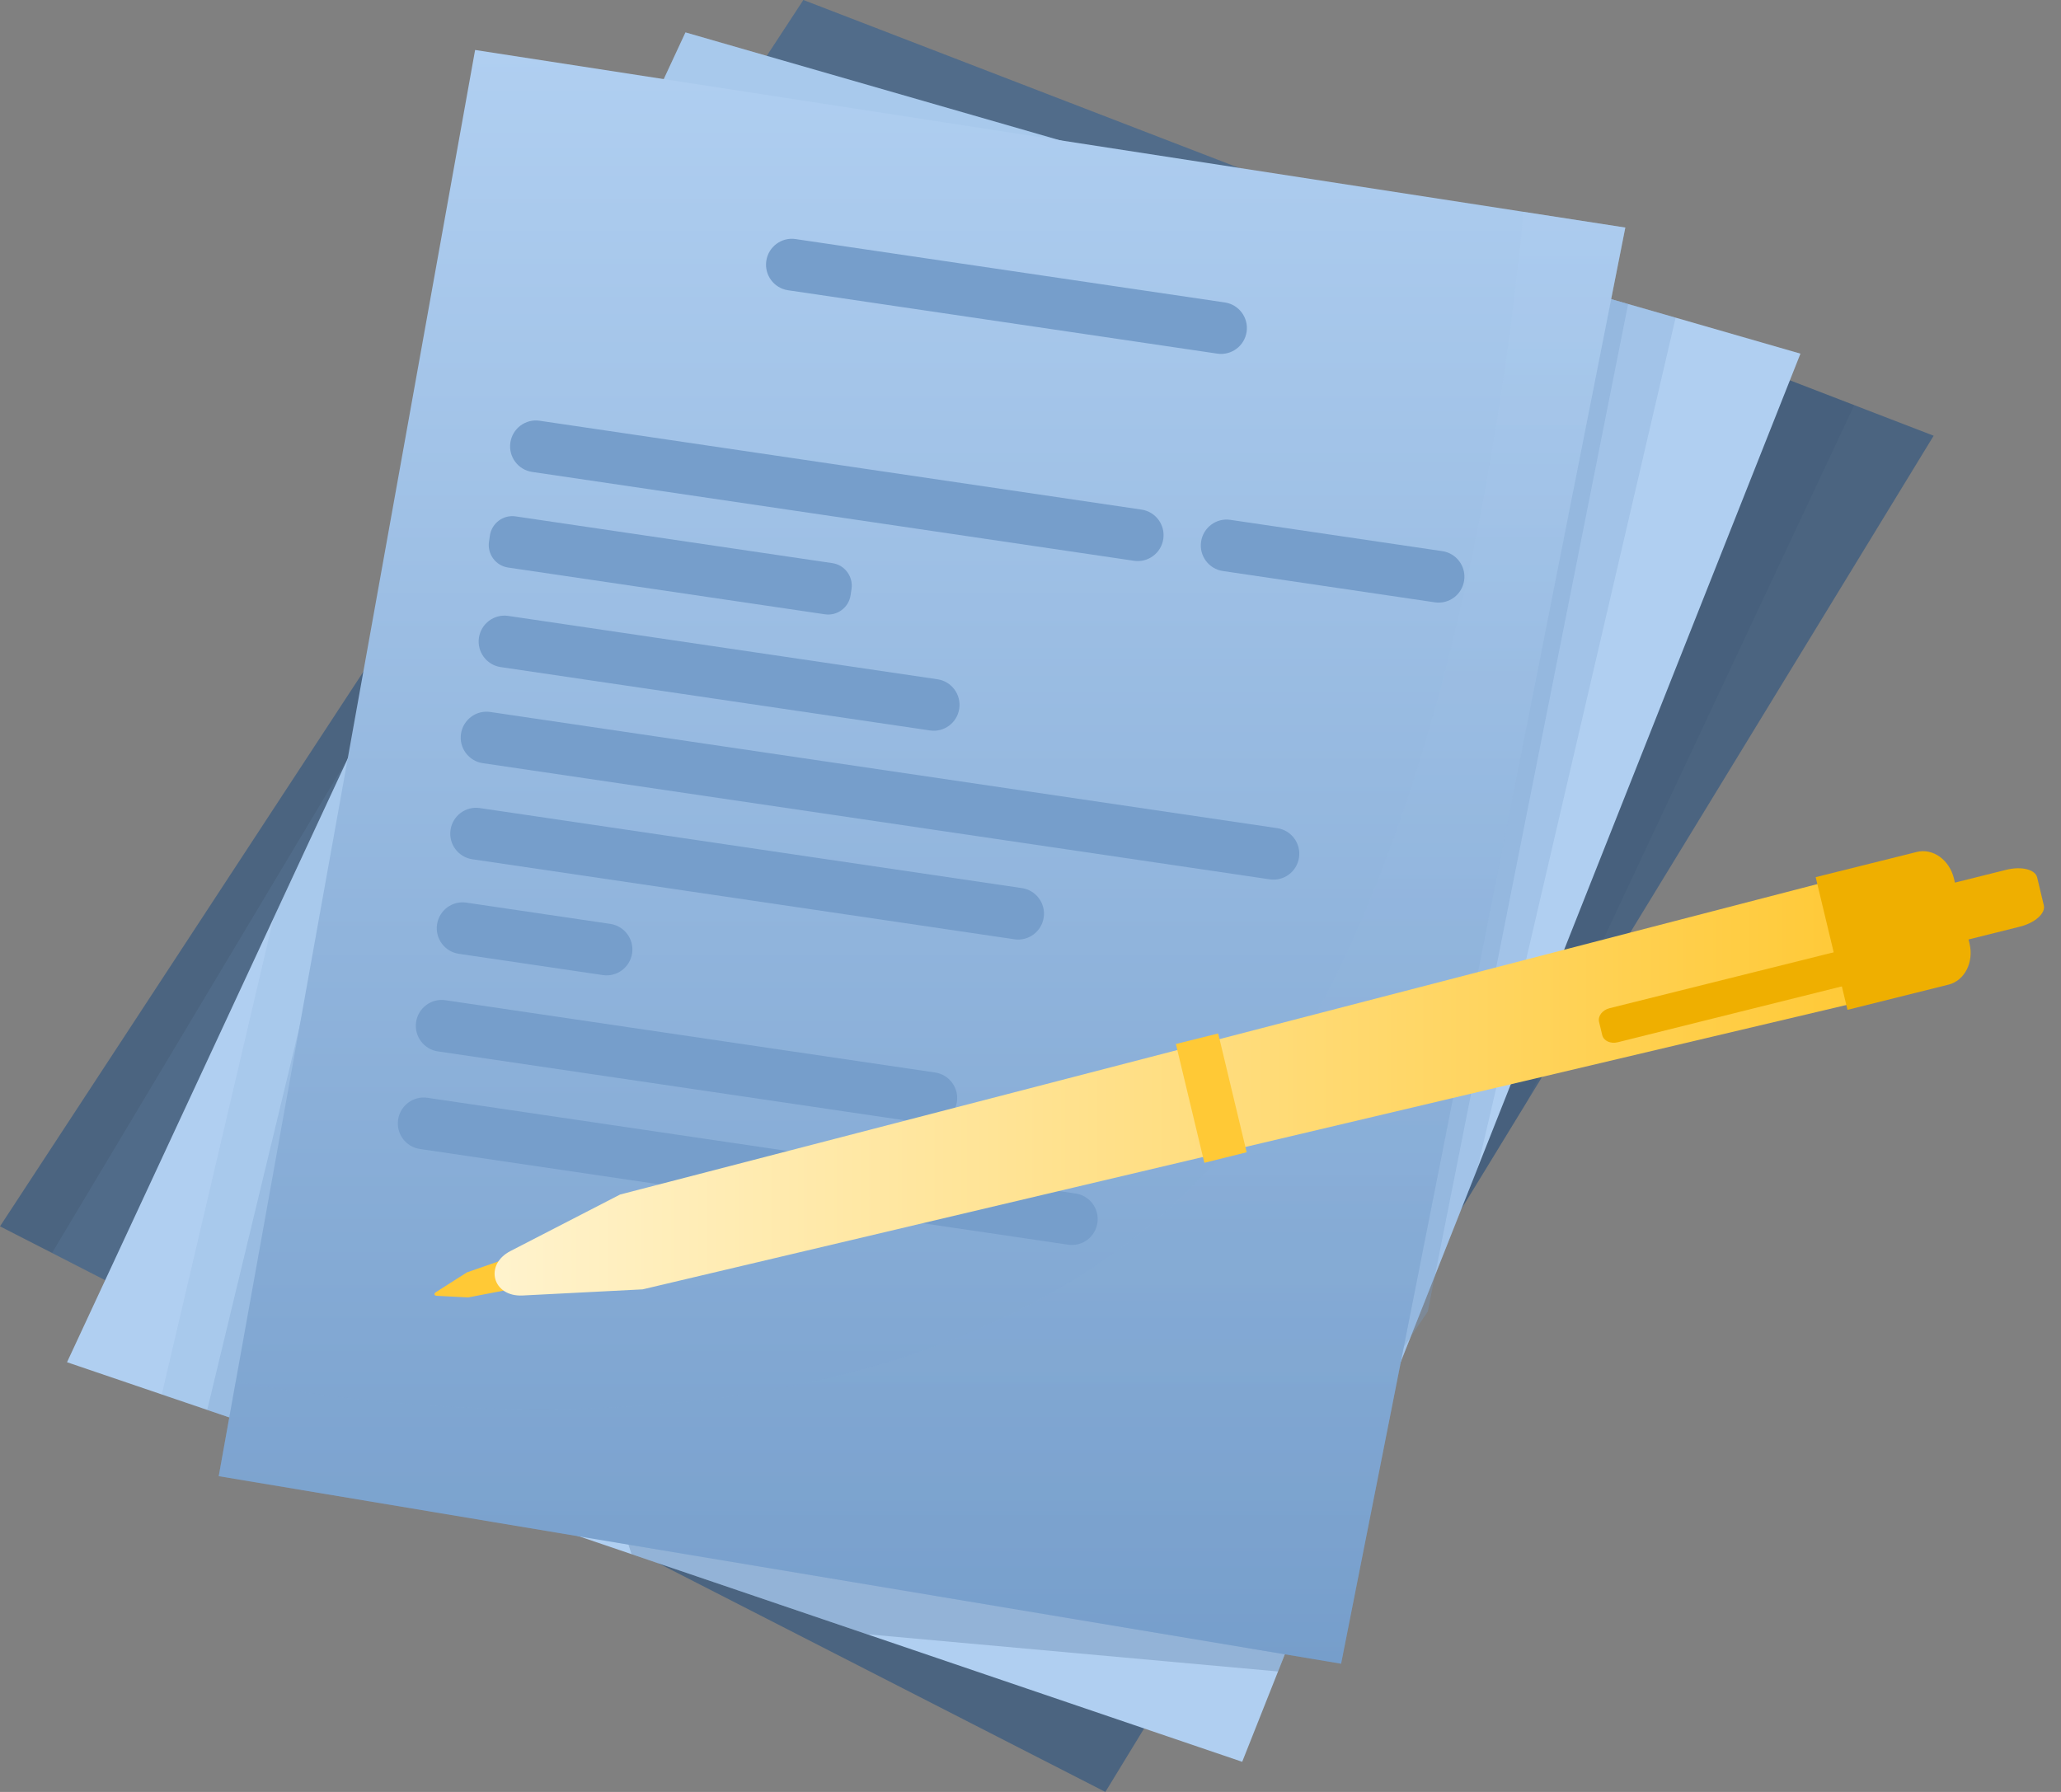 <svg width="92" height="80" viewBox="0 0 92 80" fill="none" xmlns="http://www.w3.org/2000/svg">
<rect x="0" y="0" width="92" height="80" fill="#808080" stroke="none"/>
<path d="M86.316 19.453L68.184 49.147L65.231 53.979L61.08 60.778L51.072 77.166L49.342 80L29.407 69.8L7.544 58.611L4.695 57.154L2.323 55.938L0 54.75L20.037 24.16L30.616 8.008L34.229 2.493L35.861 0L57.398 8.304L66.28 11.729L76.072 15.504L79.898 16.979L82.769 18.086L86.316 19.453Z" fill="#4B6480"/>
<g style="mix-blend-mode:multiply" opacity="0.13">
<path d="M18.037 29.661L7.544 58.611L4.695 57.154L2.323 55.938L18.037 29.661Z" fill="#769ECB"/>
</g>
<g style="mix-blend-mode:multiply" opacity="0.11">
<path d="M82.769 18.086L68.184 49.147L65.231 53.979L61.08 60.778L57.922 57.006L76.072 15.504L79.898 16.979L82.769 18.086Z" fill="#214063"/>
</g>
<path d="M80.37 15.788L79.898 16.979L65.954 52.157L65.231 53.979L64.051 56.956V56.958L62.974 59.674L62.973 59.677L61.423 63.587L57.922 72.42L57.05 74.622L55.45 78.655L51.072 77.166L38.703 72.96L29.407 69.8L28.191 69.385L13.669 64.448L11.92 63.852L9.25 62.944L7.222 62.255L2.992 60.816L4.695 57.154L12.207 40.997L19.022 26.343L20.037 24.16L28.015 7.002L30.598 1.446L34.229 2.493L55.828 8.716L66.28 11.729L69.75 12.729L69.855 12.759L72.676 13.572L74.797 14.181L80.37 15.788Z" fill="#B0CFF1"/>
<g style="mix-blend-mode:multiply" opacity="0.25">
<path d="M74.797 14.181L65.954 52.157L65.231 53.979L61.423 63.586L59.726 65.451L67.542 13.175L69.856 12.759L74.797 14.181Z" fill="#769ECB"/>
</g>
<g style="mix-blend-mode:multiply" opacity="0.14">
<path d="M20.844 28.254L13.669 64.448L7.222 62.255L12.207 40.997L19.022 26.343L20.844 28.254Z" fill="#769ECB"/>
</g>
<g style="mix-blend-mode:multiply" opacity="0.25">
<path d="M57.922 69.473V72.42L57.05 74.622L38.702 72.96L29.407 69.8L28.191 69.385L26.857 65.25L57.922 69.473Z" fill="#3C5F86"/>
</g>
<g style="mix-blend-mode:multiply" opacity="0.14">
<path d="M57.398 8.304L55.827 8.716L41.888 12.37L30.616 8.008L28.015 7.002L30.598 1.446L34.228 2.493L35.861 0L57.398 8.304Z" fill="#769ECB"/>
</g>
<g style="mix-blend-mode:multiply" opacity="0.31">
<path d="M72.676 13.572L64.051 56.956V56.958L63.736 58.549L62.975 59.674L62.973 59.677L60.929 62.704L69.751 12.729L69.856 12.759L72.676 13.572Z" fill="#769ECB"/>
</g>
<g style="mix-blend-mode:multiply" opacity="0.31">
<path d="M14.831 39.783L11.921 63.852L9.25 62.944L14.831 39.783Z" fill="#769ECB"/>
</g>
<path d="M72.552 10.159L59.865 74.275L9.764 65.903L10.525 61.668L21.208 2.231L68.008 9.456L72.552 10.159Z" fill="url(#paint0_linear_2369_1093)"/>
<path d="M35.177 12.958L54.34 15.788C54.969 15.881 55.554 15.444 55.647 14.813C55.74 14.183 55.304 13.596 54.676 13.503L35.512 10.673C34.884 10.58 34.299 11.017 34.206 11.648C34.113 12.278 34.549 12.865 35.177 12.958Z" fill="#769ECB"/>
<path d="M23.753 21.069L50.621 25.036C51.25 25.129 51.835 24.692 51.928 24.061C52.021 23.431 51.585 22.844 50.957 22.751L24.088 18.784C23.46 18.691 22.875 19.128 22.782 19.759C22.689 20.389 23.125 20.976 23.753 21.069Z" fill="#769ECB"/>
<path d="M23.017 23.054L37.157 25.141C37.709 25.222 38.092 25.739 38.011 26.293L37.97 26.569C37.889 27.122 37.375 27.507 36.822 27.425L22.682 25.338C22.13 25.257 21.747 24.74 21.828 24.186L21.868 23.91C21.95 23.357 22.463 22.972 23.017 23.054Z" fill="#769ECB"/>
<path d="M54.586 25.493L64.051 26.891C64.679 26.984 65.264 26.547 65.357 25.917C65.451 25.286 65.015 24.7 64.386 24.606L54.921 23.208C54.293 23.114 53.708 23.552 53.615 24.182C53.521 24.813 53.957 25.399 54.586 25.493Z" fill="#769ECB"/>
<path d="M22.35 29.782L41.514 32.611C42.142 32.705 42.727 32.268 42.82 31.637C42.913 31.007 42.477 30.42 41.849 30.326L22.686 27.497C22.057 27.404 21.473 27.841 21.379 28.471C21.286 29.102 21.722 29.689 22.35 29.782Z" fill="#769ECB"/>
<path d="M21.549 34.071L56.68 39.258C57.308 39.352 57.893 38.914 57.986 38.284C58.08 37.653 57.644 37.067 57.015 36.973L21.884 31.786C21.256 31.693 20.671 32.13 20.578 32.761C20.485 33.391 20.921 33.978 21.549 34.071Z" fill="#769ECB"/>
<path d="M21.082 38.361L45.283 41.934C45.911 42.027 46.496 41.59 46.59 40.959C46.683 40.329 46.247 39.742 45.618 39.649L21.417 36.076C20.789 35.982 20.204 36.42 20.111 37.05C20.017 37.68 20.453 38.267 21.082 38.361Z" fill="#769ECB"/>
<path d="M20.48 42.582L26.91 43.532C27.539 43.626 28.123 43.188 28.217 42.558C28.31 41.928 27.874 41.341 27.245 41.247L20.816 40.297C20.187 40.204 19.602 40.641 19.509 41.271C19.416 41.902 19.852 42.489 20.48 42.582Z" fill="#769ECB"/>
<path d="M19.545 46.939L41.409 50.167C42.037 50.26 42.622 49.823 42.715 49.192C42.808 48.562 42.372 47.975 41.744 47.882L19.881 44.654C19.252 44.561 18.667 44.998 18.574 45.629C18.481 46.259 18.917 46.846 19.545 46.939Z" fill="#769ECB"/>
<path d="M18.742 51.296L47.681 55.569C48.309 55.663 48.894 55.225 48.987 54.595C49.081 53.964 48.645 53.378 48.016 53.284L19.078 49.011C18.449 48.918 17.865 49.355 17.771 49.986C17.678 50.616 18.114 51.203 18.742 51.296Z" fill="#769ECB"/>
<g style="mix-blend-mode:screen" opacity="0.29">
<path d="M72.552 10.159L59.864 74.275L9.763 65.903L10.523 61.67C17.275 62.929 38.704 65.763 51.908 54.194C63.189 44.307 66.84 21.66 68.006 9.458L72.551 10.161L72.552 10.159Z" fill="url(#paint1_linear_2369_1093)"/>
</g>
<path d="M20.905 57.924L19.491 57.851C19.382 57.845 19.359 57.751 19.452 57.691L20.841 56.806L25.043 55.342L25.543 57.031L20.905 57.922V57.924Z" fill="#FFC936"/>
<path d="M28.686 57.563L23.331 57.837C21.988 57.906 21.596 56.465 22.79 55.85L27.681 53.329L81.874 39.275L83.159 44.693L28.686 57.563Z" fill="url(#paint2_linear_2369_1093)"/>
<path d="M82.469 45.084L81.049 39.16L85.564 38.035C86.278 37.855 87.022 38.388 87.221 39.221L87.917 42.125C88.116 42.959 87.698 43.779 86.982 43.958L82.467 45.084H82.469Z" fill="#EFAF00"/>
<path d="M85.915 42.431L85.306 39.892L89.56 38.831C90.234 38.664 90.851 38.815 90.936 39.174L91.233 40.418C91.318 40.775 90.841 41.2 90.167 41.37L85.913 42.431H85.915Z" fill="#EFAF00"/>
<path d="M71.521 46.211L71.38 45.622C71.318 45.364 71.527 45.092 71.847 45.011L82.303 42.403C82.621 42.324 82.931 42.468 82.992 42.724L83.133 43.314C83.195 43.572 82.987 43.844 82.666 43.925L72.211 46.532C71.892 46.611 71.583 46.468 71.521 46.211Z" fill="#EFAF00"/>
<path d="M54.378 46.138L52.49 46.609L53.761 51.913L55.649 51.442L54.378 46.138Z" fill="#FFC936"/>
<defs>
<linearGradient id="paint0_linear_2369_1093" x1="41.158" y1="2.231" x2="41.158" y2="74.275" gradientUnits="userSpaceOnUse">
<stop stop-color="#B0CFF1"/>
<stop offset="1" stop-color="#769ECB"/>
</linearGradient>
<linearGradient id="paint1_linear_2369_1093" x1="41.157" y1="9.458" x2="41.157" y2="74.275" gradientUnits="userSpaceOnUse">
<stop stop-color="#B0CFF1"/>
<stop offset="1" stop-color="#769ECB"/>
</linearGradient>
<linearGradient id="paint2_linear_2369_1093" x1="22.078" y1="48.557" x2="83.159" y2="48.557" gradientUnits="userSpaceOnUse">
<stop stop-color="#FFF3CD"/>
<stop offset="1" stop-color="#FFC936"/>
</linearGradient>
</defs>
</svg>
